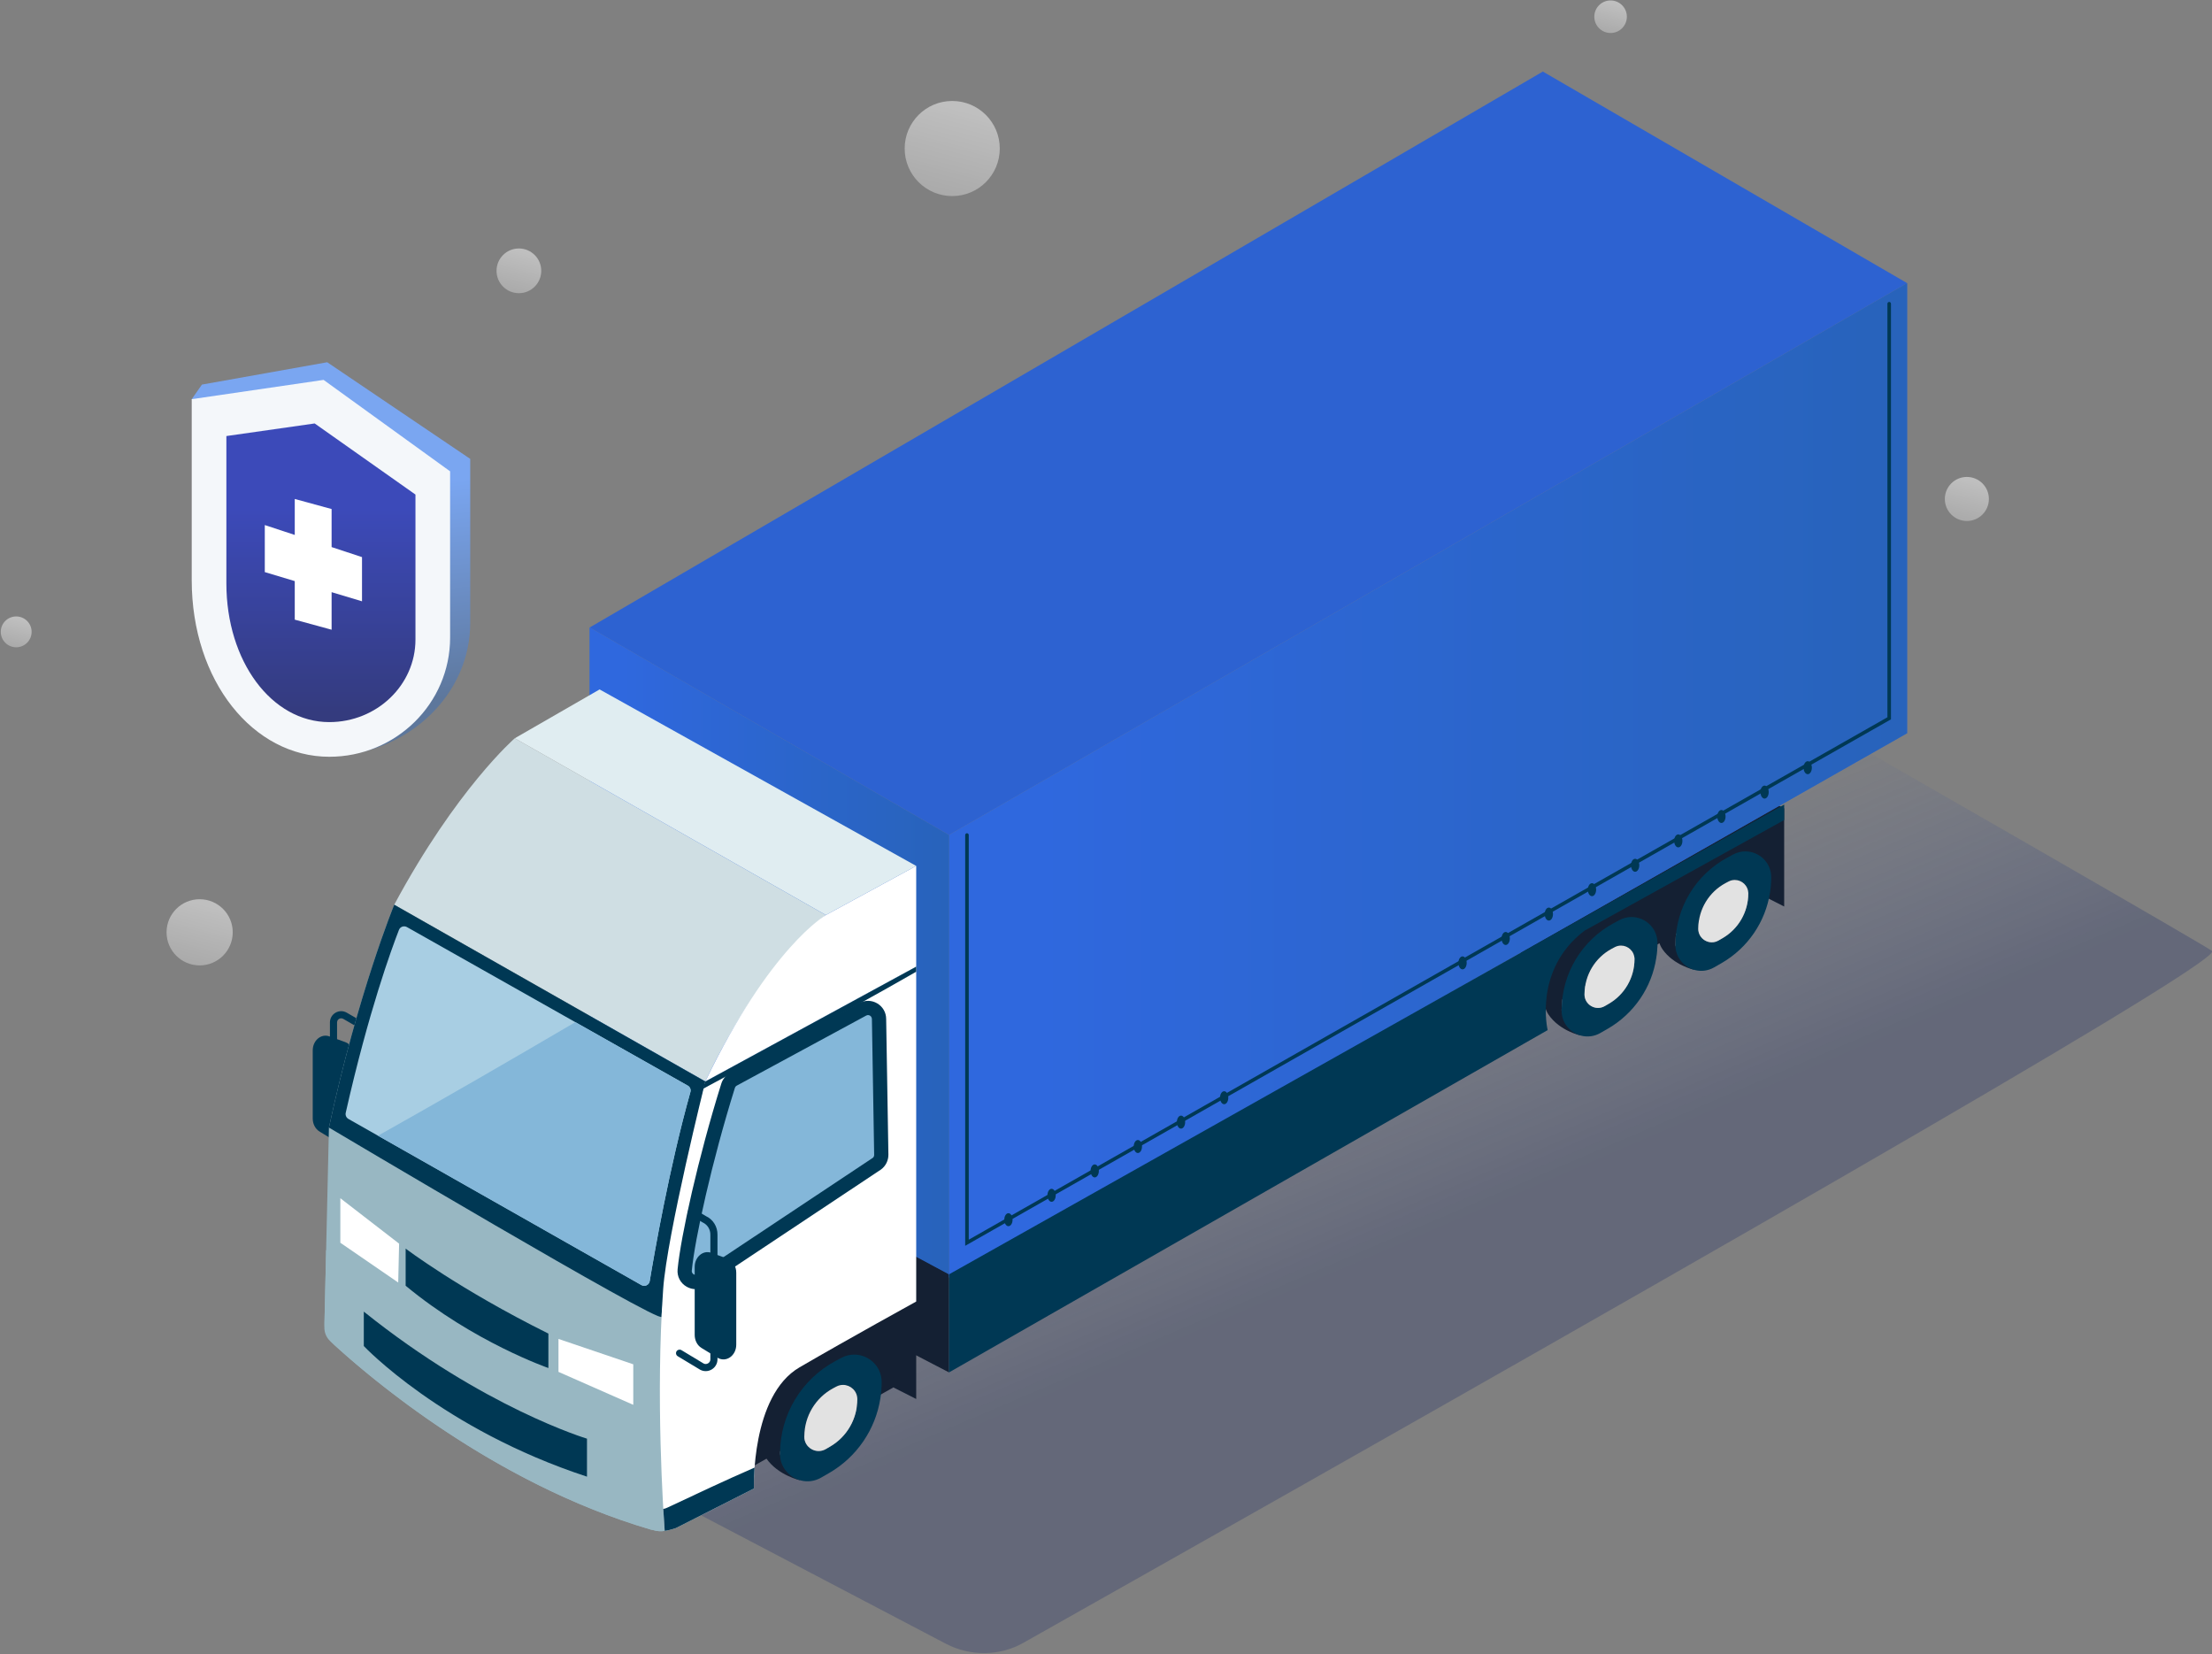 <?xml version="1.0" encoding="UTF-8"?>
<svg width="535px" height="400px" viewBox="0 0 535 400" version="1.1" xmlns="http://www.w3.org/2000/svg" xmlns:xlink="http://www.w3.org/1999/xlink">
    <rect x="0" y="0" width="535" height="400" fill="#808080" stroke="none"/>
    <!-- Generator: sketchtool 61.2 (101010) - https://sketch.com -->
    <title>6CC3E71F-3303-4E2B-8FC7-9F850419A77E</title>
    <desc>Created with sketchtool.</desc>
    <defs>
        <linearGradient x1="72.981%" y1="-39.252%" x2="1.178%" y2="239.61%" id="linearGradient-1">
            <stop stop-color="#FFFFFF" stop-opacity="0.7" offset="18.18%"></stop>
            <stop stop-color="#FFFFFF" stop-opacity="0.1" offset="99.73%"></stop>
        </linearGradient>
        <linearGradient x1="72.98%" y1="-39.246%" x2="1.179%" y2="239.607%" id="linearGradient-2">
            <stop stop-color="#FFFFFF" stop-opacity="0.7" offset="18.18%"></stop>
            <stop stop-color="#FFFFFF" stop-opacity="0.1" offset="99.73%"></stop>
        </linearGradient>
        <linearGradient x1="72.979%" y1="-39.25%" x2="1.177%" y2="239.608%" id="linearGradient-3">
            <stop stop-color="#FFFFFF" stop-opacity="0.7" offset="18.18%"></stop>
            <stop stop-color="#FFFFFF" stop-opacity="0.1" offset="99.73%"></stop>
        </linearGradient>
        <linearGradient x1="72.982%" y1="-39.247%" x2="1.178%" y2="239.617%" id="linearGradient-4">
            <stop stop-color="#FFFFFF" stop-opacity="0.7" offset="18.18%"></stop>
            <stop stop-color="#FFFFFF" stop-opacity="0.1" offset="99.73%"></stop>
        </linearGradient>
        <linearGradient x1="72.978%" y1="-39.242%" x2="1.179%" y2="239.606%" id="linearGradient-5">
            <stop stop-color="#FFFFFF" stop-opacity="0.7" offset="18.18%"></stop>
            <stop stop-color="#FFFFFF" stop-opacity="0.1" offset="99.73%"></stop>
        </linearGradient>
        <linearGradient x1="72.98%" y1="-39.248%" x2="1.178%" y2="239.61%" id="linearGradient-6">
            <stop stop-color="#FFFFFF" stop-opacity="0.7" offset="18.18%"></stop>
            <stop stop-color="#FFFFFF" stop-opacity="0.1" offset="99.73%"></stop>
        </linearGradient>
        <linearGradient x1="61.333%" y1="66.561%" x2="43.384%" y2="39.964%" id="linearGradient-7">
            <stop stop-color="#233169" offset="23.49%"></stop>
            <stop stop-color="#3A57B3" stop-opacity="0" offset="99.9%"></stop>
        </linearGradient>
        <linearGradient x1="-5.45096764e-05%" y1="50%" x2="100%" y2="50%" id="linearGradient-8">
            <stop stop-color="#316CE6" offset="9.26%"></stop>
            <stop stop-color="#2464AB" offset="99.95%"></stop>
        </linearGradient>
        <linearGradient x1="0%" y1="50%" x2="100%" y2="50%" id="linearGradient-9">
            <stop stop-color="#316CE6" offset="9.26%"></stop>
            <stop stop-color="#2464AB" offset="99.95%"></stop>
        </linearGradient>
        <linearGradient x1="50.743%" y1="25.94%" x2="56.017%" y2="89.689%" id="linearGradient-10">
            <stop stop-color="#7AA6F1" offset="11.51%"></stop>
            <stop stop-color="#5D779C" offset="97.53%"></stop>
        </linearGradient>
        <linearGradient x1="50%" y1="12.968%" x2="50%" y2="96.774%" id="linearGradient-11">
            <stop stop-color="#3C4AB9" offset="18.58%"></stop>
            <stop stop-color="#343B7E" offset="100%"></stop>
        </linearGradient>
    </defs>
    <g id="Page-1" stroke="none" stroke-width="1" fill="none" fill-rule="evenodd">
        <g id="Industrial_Transporte_Desktop-1366x768_5" transform="translate(-804, -240)" fill-rule="nonzero">
            <g id="Hero-Image" transform="translate(0, 170)">
                <g id="Industrial_Hero_-_Transporte" transform="translate(804, 70)">
                    <g id="Burbujas_6_" opacity="0.7">
                        <circle id="Oval" fill="url(#linearGradient-1)" cx="3.917" cy="152.795" r="3.731"></circle>
                        <circle id="Oval" fill="url(#linearGradient-2)" cx="48.287" cy="225.45" r="8.003"></circle>
                        <circle id="Oval" fill="url(#linearGradient-3)" cx="389.539" cy="4.044" r="3.937"></circle>
                        <circle id="Oval" fill="url(#linearGradient-4)" cx="125.5" cy="65.491" r="5.408"></circle>
                        <circle id="Oval" fill="url(#linearGradient-5)" cx="475.71" cy="120.658" r="5.328"></circle>
                        <circle id="Oval" fill="url(#linearGradient-6)" cx="230.307" cy="35.915" r="11.501"></circle>
                    </g>
                    <path d="M367.104,133.332 L320.896,163.066 L317.634,161.224 L133.361,279.797 C106.779,296.903 109.228,334.79 137.888,349.821 L228.76,397.48 C234.665,400.577 241.81,400.499 247.495,397.274 C441.934,287.651 537.769,231.876 535,229.949 C532.231,228.021 476.266,195.816 367.104,133.332 Z" id="Path" fill="url(#linearGradient-7)" opacity="0.3"></path>
                    <g id="Auto_1_" transform="translate(75.368, 17.263)">
                        <g id="Group">
                            <polygon id="Path" fill="#142033" points="154.165 290.525 154.165 314.608 124.377 299.139 139.824 282.754"></polygon>
                            <polygon id="Path" fill="#142033" points="346.04 174.811 347.478 198.465 289.288 231.944 293.722 205.912"></polygon>
                            <polygon id="Path" fill="#142033" points="356.159 178.234 356.159 201.948 326.37 186.848 341.816 170.463"></polygon>
                            <g transform="translate(325.474, 185.684)">
                                <path d="M27.267,12.833 C27.295,12.659 27.305,12.481 27.329,12.306 C27.296,12.639 27.267,12.833 27.267,12.833 Z" id="Path" fill="#142033"></path>
                                <path d="M27.549,9.195 C27.549,10.245 27.468,11.283 27.329,12.306 C27.421,11.397 27.547,9.422 27.237,7.323 C27.42,7.912 27.549,8.528 27.549,9.195 Z" id="Path" fill="#142033"></path>
                                <path d="M11.393,2.933 C23.32,-3.251 26.503,2.371 27.236,7.324 C26.418,4.698 23.965,2.933 21.288,2.933 C20.309,2.933 19.291,3.174 18.333,3.689 L16.982,4.414 C9.288,8.549 4.459,16.544 4.379,25.277 L4.368,25.499 C4.358,26.91 8.211,30.559 8.936,31.578 C8.936,31.578 3.952,30.499 1.242,26.588 C-2.466,21.233 2.737,7.421 11.393,2.933 Z" id="Path" fill="#142033"></path>
                                <path d="M4.379,25.277 L4.369,25.499 C4.358,26.91 4.792,28.161 5.518,29.179 C7.283,31.65 10.781,32.688 13.756,30.974 L15.581,29.925 C21.913,26.266 26.178,19.942 27.267,12.834 C27.459,11.644 27.549,10.425 27.549,9.195 C27.549,5.555 24.565,2.933 21.288,2.933 C20.31,2.933 19.291,3.174 18.334,3.69 L16.983,4.415 C9.288,8.549 4.459,16.544 4.379,25.277 Z M9.904,21.617 L9.913,21.506 C9.953,16.939 12.475,12.763 16.488,10.606 L17.194,10.233 C17.697,9.96 18.221,9.839 18.737,9.839 C20.451,9.839 22.004,11.211 22.004,13.107 C22.004,17.572 19.624,21.698 15.762,23.926 L14.805,24.48 C12.616,25.739 9.883,24.147 9.904,21.617 Z" id="Shape" fill="#003854"></path>
                                <path d="M16.488,10.606 L17.194,10.233 C17.697,9.96 18.221,9.839 18.737,9.839 C20.451,9.839 22.004,11.211 22.004,13.107 C22.004,17.572 19.624,21.698 15.762,23.926 L14.805,24.48 C12.616,25.74 9.883,24.148 9.904,21.617 L9.913,21.507 C9.954,16.939 12.475,12.763 16.488,10.606 Z" id="Path" fill="#E2E2E2"></path>
                            </g>
                            <polygon id="Path" fill="#142033" points="146.227 297.325 146.227 321.039 116.437 305.939 131.884 289.554"></polygon>
                            <polygon id="Path" fill="#142033" points="139.271 294.588 140.708 318.242 102.704 339.579 107.139 313.547"></polygon>
                            <g transform="translate(108.632, 307.368)">
                                <path d="M29.242,9.573 C29.242,10.69 29.155,11.792 29.008,12.878 C29.105,11.912 29.24,9.812 28.908,7.581 C29.104,8.208 29.242,8.864 29.242,9.573 Z" id="Path" fill="#142033"></path>
                                <path d="M28.942,13.435 C28.972,13.251 28.983,13.063 29.008,12.878 C28.972,13.23 28.942,13.435 28.942,13.435 Z" id="Path" fill="#142033"></path>
                                <path d="M12.104,2.933 C24.747,-3.624 28.127,2.329 28.908,7.581 C28.037,4.801 25.437,2.933 22.599,2.933 C21.561,2.933 20.481,3.189 19.465,3.734 L18.032,4.504 C9.872,8.889 4.748,17.371 4.663,26.634 L4.651,26.869 C4.64,28.367 8.727,32.237 9.498,33.317 C9.498,33.317 4.21,32.173 1.335,28.024 C-2.597,22.346 2.922,7.693 12.104,2.933 Z" id="Path" fill="#142033"></path>
                                <path d="M4.663,26.634 L4.65,26.869 C4.64,28.367 5.101,29.693 5.87,30.773 C7.743,33.393 11.453,34.496 14.61,32.677 L16.545,31.565 C23.263,27.683 27.785,20.976 28.942,13.436 C29.144,12.174 29.242,10.88 29.242,9.574 C29.242,5.713 26.076,2.933 22.599,2.933 C21.561,2.933 20.481,3.189 19.465,3.734 L18.032,4.504 C9.872,8.889 4.748,17.371 4.663,26.634 Z M10.523,22.751 L10.534,22.634 C10.577,17.789 13.251,13.36 17.507,11.072 L18.256,10.676 C18.791,10.387 19.347,10.258 19.894,10.258 C21.713,10.258 23.359,11.713 23.359,13.725 C23.359,18.462 20.835,22.837 16.738,25.2 L15.722,25.789 C13.401,27.125 10.502,25.435 10.523,22.751 Z" id="Shape" fill="#003854"></path>
                                <path d="M17.507,11.072 L18.256,10.676 C18.791,10.387 19.347,10.258 19.894,10.258 C21.713,10.258 23.359,11.713 23.359,13.725 C23.359,18.462 20.835,22.837 16.738,25.2 L15.722,25.789 C13.402,27.125 10.503,25.435 10.524,22.751 L10.534,22.634 C10.577,17.789 13.251,13.36 17.507,11.072 Z" id="Path" fill="#E2E2E2"></path>
                            </g>
                            <g transform="translate(297.684, 201.684)">
                                <path d="M27.538,12.703 C27.566,12.529 27.576,12.35 27.6,12.175 C27.567,12.508 27.538,12.703 27.538,12.703 Z" id="Path" fill="#142033"></path>
                                <path d="M11.664,2.802 C23.59,-3.382 26.773,2.238 27.507,7.191 C26.688,4.566 24.236,2.802 21.559,2.802 C20.581,2.802 19.562,3.043 18.605,3.557 L17.254,4.283 C9.56,8.418 4.73,16.413 4.649,25.146 L4.639,25.368 C4.629,26.779 8.481,30.428 9.208,31.445 C9.208,31.445 4.224,30.368 1.514,26.457 C-2.194,21.102 3.009,7.289 11.664,2.802 Z" id="Path" fill="#142033"></path>
                                <path d="M27.82,9.062 C27.82,10.114 27.739,11.152 27.6,12.175 C27.692,11.266 27.819,9.29 27.507,7.191 C27.691,7.779 27.82,8.396 27.82,9.062 Z" id="Path" fill="#142033"></path>
                                <path d="M4.649,25.146 L4.639,25.368 C4.629,26.779 5.063,28.029 5.789,29.048 C7.554,31.519 11.052,32.557 14.027,30.843 L15.852,29.793 C22.184,26.133 26.449,19.811 27.539,12.703 C27.73,11.513 27.82,10.294 27.82,9.062 C27.82,5.422 24.836,2.802 21.56,2.802 C20.581,2.802 19.563,3.043 18.605,3.557 L17.254,4.283 C9.56,8.418 4.73,16.413 4.649,25.146 Z M10.175,21.484 L10.184,21.373 C10.225,16.806 12.746,12.632 16.76,10.475 L17.465,10.102 C17.968,9.829 18.493,9.708 19.008,9.708 C20.722,9.708 22.274,11.08 22.274,12.975 C22.274,17.441 19.895,21.565 16.033,23.794 L15.076,24.349 C12.887,25.609 10.155,24.016 10.175,21.484 Z" id="Shape" fill="#003854"></path>
                                <path d="M16.76,10.475 L17.465,10.102 C17.968,9.829 18.493,9.708 19.008,9.708 C20.722,9.708 22.274,11.08 22.274,12.975 C22.274,17.441 19.895,21.565 16.033,23.794 L15.076,24.349 C12.888,25.608 10.155,24.016 10.176,21.484 L10.185,21.373 C10.225,16.806 12.746,12.632 16.76,10.475 Z" id="Path" fill="#E2E2E2"></path>
                            </g>
                            <polygon id="Path" fill="#2D62D1" points="385.896 51.204 154.165 184.66 67.248 134.477 297.788 0.04"></polygon>
                            <polygon id="Path" fill="#2D62D1" points="385.896 160.044 154.165 291.657 154.165 184.66 385.896 51.204"></polygon>
                            <polygon id="Path" fill="url(#linearGradient-8)" opacity="0.6" points="385.896 160.044 154.165 291.657 154.165 184.66 385.896 51.204"></polygon>
                            <path d="M158.505,184.228 C158.741,184.228 158.936,184.421 158.936,184.66 L158.936,282.516 L381.126,156.186 L381.126,56.185 C381.126,55.948 381.321,55.753 381.558,55.753 C381.795,55.753 381.988,55.948 381.988,56.185 L381.988,156.688 L381.769,156.812 L158.075,283.993 L158.075,184.66 C158.075,184.422 158.268,184.228 158.505,184.228 Z" id="Path" fill="#003854"></path>
                            <polygon id="Path" fill="#2D62D1" points="154.165 290.893 67.248 244.258 67.248 136.816 67.248 134.477 154.165 184.66"></polygon>
                            <polygon id="Path" fill="url(#linearGradient-9)" opacity="0.6" points="154.165 290.893 67.248 244.258 67.248 136.816 67.248 134.477 154.165 184.66"></polygon>
                            <g transform="translate(0, 149.053)">
                                <path d="M5.789,78.569 C6.643,78.076 7.659,78.076 8.509,78.571 L11.684,80.406 C12.097,80.644 12.238,81.17 11.998,81.582 C11.762,81.997 11.231,82.138 10.822,81.896 L7.648,80.061 C7.2,79.807 6.8,79.976 6.65,80.061 C6.502,80.149 6.154,80.405 6.154,80.923 L6.154,89.194 C6.154,89.67 5.769,90.055 5.293,90.055 C4.816,90.055 4.431,89.67 4.431,89.194 L4.431,80.923 C4.432,79.94 4.94,79.061 5.789,78.569 Z" id="Path" fill="#003854"></path>
                                <path d="M4.293,84.295 L8.15,85.691 C9.442,86.158 10.318,87.533 10.318,89.09 L10.318,106.507 C10.318,109.192 7.837,110.911 5.776,109.657 L1.918,107.31 C0.904,106.693 0.269,105.481 0.269,104.16 L0.269,87.696 C0.269,85.288 2.299,83.574 4.293,84.295 Z" id="Path" fill="#003854"></path>
                                <path d="M49.132,12.213 L124.377,54.954 C124.377,54.954 109.134,65.843 95.225,95.205 L19.979,52.465 C35.03,24.439 49.132,12.213 49.132,12.213 Z" id="Path" fill="#CFDEE3"></path>
                                <polygon id="Path" fill="#E0EDF1" points="146.227 43.078 124.377 54.954 49.132 12.213 69.654 0.398"></polygon>
                                <path d="M19.979,52.465 L95.224,95.205 C91.583,112.379 86.489,143.929 86.721,146.261 C86.94,148.452 85.626,197.805 85.464,203.875 C84.555,204.005 83.641,204.002 82.72,203.709 C82.512,203.642 82.312,203.605 82.12,203.588 C43.887,192.413 13.668,166.437 5.333,158.769 C3.87,157.422 3.063,155.521 3.109,153.535 L4.188,106.35 C11.233,73.771 19.979,52.465 19.979,52.465 Z" id="Path" fill="#98B7C2"></path>
                                <path d="M95.224,95.205 C91.583,112.379 84.404,149.752 84.636,152.085 C84.853,154.273 4.187,106.349 4.187,106.349 C11.233,73.771 19.979,52.465 19.979,52.465 L95.224,95.205 Z" id="Path" fill="#003854"></path>
                                <path d="M84.383,182.066 C84.925,195.418 85.291,201.942 85.406,203.882 C84.516,204.003 83.621,203.996 82.72,203.71 C82.511,203.643 82.312,203.605 82.119,203.589 C42.456,191.995 11.416,164.474 4.488,157.986 C3.56,157.117 3.055,155.896 3.083,154.624 L3.509,135.997 C18.364,149.707 39.806,163.984 84.383,182.066 Z" id="Path" fill="#98B7C2"></path>
                                <path d="M21.126,58.543 C21.426,57.775 22.334,57.461 23.053,57.866 L90.984,96.211 C91.526,96.517 91.788,97.144 91.619,97.745 C86.495,115.984 82.827,137.121 81.772,143.491 C81.618,144.421 80.587,144.905 79.766,144.439 L8.905,104.263 C8.384,103.968 8.119,103.355 8.251,102.771 C13.784,78.271 19.356,63.083 21.126,58.543 Z" id="Path" fill="#A8CEE3"></path>
                                <path d="M90.984,96.211 C91.526,96.516 91.787,97.144 91.619,97.745 C86.495,115.982 82.827,137.12 81.772,143.49 C81.618,144.42 80.587,144.904 79.766,144.438 L16.057,108.318 C32.067,99.327 47.958,90.148 63.786,80.859 L90.984,96.211 Z" id="Path" fill="#84B7D9"></path>
                                <path d="M124.377,54.954 L146.227,43.078 L146.227,67.443 L95.225,95.205 C110.818,62.706 124.377,54.954 124.377,54.954 Z" id="Path" fill="#FFFFFF"></path>
                                <path d="M95.224,95.205 L146.227,67.443 L146.227,148.416 C146.227,148.416 129.808,157.459 118.012,164.327 C106.214,171.194 106.981,193.638 106.981,193.638 L88.1,203.207 C87.204,203.505 86.304,203.761 85.397,203.884 C85.066,199.348 83.186,171.338 85.029,145.4 C85.963,132.26 95.224,95.205 95.224,95.205 Z" id="Path" fill="#FFFFFF"></path>
                                <path d="M107.139,188.566 C106.914,191.598 106.981,193.638 106.981,193.638 L88.1,203.207 C87.204,203.505 86.304,203.761 85.397,203.884 C85.331,202.981 85.204,201.133 85.056,198.57 C85.385,198.536 85.715,198.408 86.076,198.239 C92.654,195.147 99.973,191.68 107.139,188.566 Z" id="Path" fill="#003854"></path>
                                <path d="M146.227,67.443 L146.227,68.664 C129.246,78.466 94.797,96.901 94.672,96.972 C95.019,95.552 95.224,95.205 95.224,95.205 L146.227,67.443 Z" id="Path" fill="#003854"></path>
                                <g transform="translate(88.421, 75.368)">
                                    <path d="M12.307,20.88 C12.516,20.214 12.981,19.651 13.594,19.32 L44.883,2.387 C46.658,1.425 48.817,2.712 48.817,4.73 L49.362,37.586 C49.362,38.435 48.956,39.234 48.27,39.737 L6.04,67.805 C4.184,69.163 1.59,67.699 1.811,65.41 C2.612,57.18 6.867,38.271 12.307,20.88 Z" id="Path" fill="#84B7D9"></path>
                                    <path d="M0.098,65.244 C-0.071,66.983 0.768,68.603 2.287,69.468 C2.982,69.864 3.741,70.059 4.487,70.059 C5.38,70.059 6.258,69.781 6.995,69.24 L49.289,41.126 C50.412,40.304 51.083,38.98 51.083,37.558 L50.54,4.731 C50.54,3.17 49.739,1.761 48.399,0.961 C47.059,0.164 45.44,0.128 44.064,0.871 L12.773,17.804 C11.772,18.347 11.004,19.28 10.664,20.366 C5.03,38.376 0.867,57.326 0.098,65.244 Z M3.527,65.576 C4.279,57.834 8.384,39.192 13.951,21.395 C14.026,21.157 14.194,20.955 14.412,20.836 L45.703,3.902 C46.128,3.668 46.497,3.837 46.635,3.921 C46.772,4.004 47.094,4.248 47.094,4.759 L47.638,37.586 C47.638,37.885 47.494,38.171 47.317,38.301 L5.022,66.416 C4.576,66.741 4.155,66.566 3.993,66.475 C3.837,66.384 3.475,66.117 3.527,65.576 Z" id="Shape" fill="#003854"></path>
                                </g>
                                <path d="M66.602,190.768 C31.573,179.282 12.622,159.182 12.622,159.182 L12.622,150.856 C41.622,174.114 66.602,181.579 66.602,181.579 L66.602,190.768 L66.602,190.768 Z" id="Path" fill="#003854"></path>
                                <polygon id="Path" fill="#FFFFFF" points="77.797 173.396 59.708 165.428 59.708 157.46 77.797 163.597"></polygon>
                                <polygon id="Path" fill="#FFFFFF" points="20.945 143.821 6.947 134.202 6.947 123.435 21.16 134.418"></polygon>
                                <path d="M57.267,164.495 C57.267,164.495 39.181,158.231 22.743,144.593 L22.743,135.615 C22.743,135.615 35.589,145.4 57.267,156.168 L57.267,164.495 L57.267,164.495 Z" id="Path" fill="#003854"></path>
                                <path d="M96.677,136.638 L100.536,138.032 C101.827,138.5 102.704,139.877 102.704,141.433 L102.704,158.848 C102.704,161.533 100.223,163.254 98.16,161.999 L94.303,159.651 C93.288,159.036 92.653,157.822 92.653,156.501 L92.653,140.037 C92.654,137.631 94.684,135.916 96.677,136.638 Z" id="Path" fill="#003854"></path>
                                <path d="M89.44,160.167 L94.805,163.4 C95.132,163.579 95.539,163.571 95.89,163.362 C96.24,163.154 96.443,162.8 96.443,162.392 L96.441,132.271 C96.469,130.983 95.738,129.82 94.584,129.291 L91.464,127.426 C91.056,127.182 90.922,126.652 91.168,126.244 C91.415,125.837 91.947,125.705 92.348,125.947 L95.383,127.769 C97.08,128.539 98.205,130.331 98.164,132.288 L98.165,162.391 C98.165,163.406 97.644,164.323 96.769,164.842 C96.318,165.111 95.816,165.246 95.315,165.246 C94.847,165.246 94.38,165.128 93.948,164.893 L88.552,161.643 C88.144,161.398 88.013,160.869 88.257,160.461 C88.506,160.053 89.037,159.928 89.44,160.167 Z" id="Path" fill="#003854"></path>
                            </g>
                            <path d="M356.16,181.032 L307.86,207.798 C295.445,217.262 298.952,231.834 298.952,231.834 L154.165,314.608 L154.165,290.893 L356.16,177.299 L356.16,181.032 L356.16,181.032 Z" id="Path" fill="#003854"></path>
                            <g transform="translate(167.579, 166.737)" fill="#003854" id="Oval">
                                <ellipse cx="0.955" cy="110.945" rx="1" ry="1.57"></ellipse>
                                <ellipse cx="11.391" cy="105.045" rx="1" ry="1.571"></ellipse>
                                <ellipse cx="21.825" cy="99.145" rx="1" ry="1.571"></ellipse>
                                <ellipse cx="32.261" cy="93.246" rx="1" ry="1.571"></ellipse>
                                <ellipse cx="42.696" cy="87.347" rx="1" ry="1.571"></ellipse>
                                <ellipse cx="53.132" cy="81.446" rx="1" ry="1.57"></ellipse>
                                <ellipse cx="110.789" cy="48.84" rx="1" ry="1.57"></ellipse>
                                <ellipse cx="121.225" cy="42.939" rx="1" ry="1.571"></ellipse>
                                <ellipse cx="131.661" cy="37.04" rx="1" ry="1.571"></ellipse>
                                <ellipse cx="142.096" cy="31.141" rx="1" ry="1.571"></ellipse>
                                <ellipse cx="152.532" cy="25.241" rx="1" ry="1.571"></ellipse>
                                <ellipse cx="162.966" cy="19.341" rx="1" ry="1.57"></ellipse>
                                <ellipse cx="173.402" cy="13.441" rx="1" ry="1.57"></ellipse>
                                <ellipse cx="183.837" cy="7.541" rx="1" ry="1.571"></ellipse>
                                <ellipse cx="194.273" cy="1.642" rx="1" ry="1.571"></ellipse>
                            </g>
                        </g>
                    </g>
                    <g id="Escudo_3_" transform="translate(46.316, 87.579)">
                        <g id="Escudo_5_">
                            <g id="Group">
                                <path d="M32.823,0.017 L2.526,5.421 L0.054,8.947 C0.054,8.947 33.9,94.174 34.506,95.249 C52.824,94.274 67.414,80.225 67.414,63.046 L67.414,23.389 L32.823,0.017 Z" id="Path" fill="url(#linearGradient-10)"></path>
                                <path d="M33.323,95.42 L33.323,95.42 C14.949,95.42 0.054,77.144 0.054,52.693 L0.054,8.947 L31.945,4.286 L62.55,26.398 L62.55,66.596 C62.55,82.515 49.465,95.42 33.323,95.42 Z" id="Path" fill="#F4F7FA"></path>
                                <path d="M33.323,87.038 C19.367,87.038 8.436,72.308 8.436,53.504 L8.436,17.865 L29.792,14.819 L54.168,32.014 L54.168,67.079 C54.168,78.085 44.817,87.038 33.323,87.038 Z" id="Path" fill="url(#linearGradient-11)"></path>
                                <polygon id="Path" fill="#FFFFFF" points="41.24 47.139 33.886 44.715 33.886 35.516 24.975 33.079 24.975 41.779 17.728 39.39 17.728 50.763 24.975 52.94 24.975 62.262 33.886 64.699 33.886 55.616 41.24 57.825"></polygon>
                            </g>
                        </g>
                    </g>
                </g>
            </g>
        </g>
    </g>
</svg>